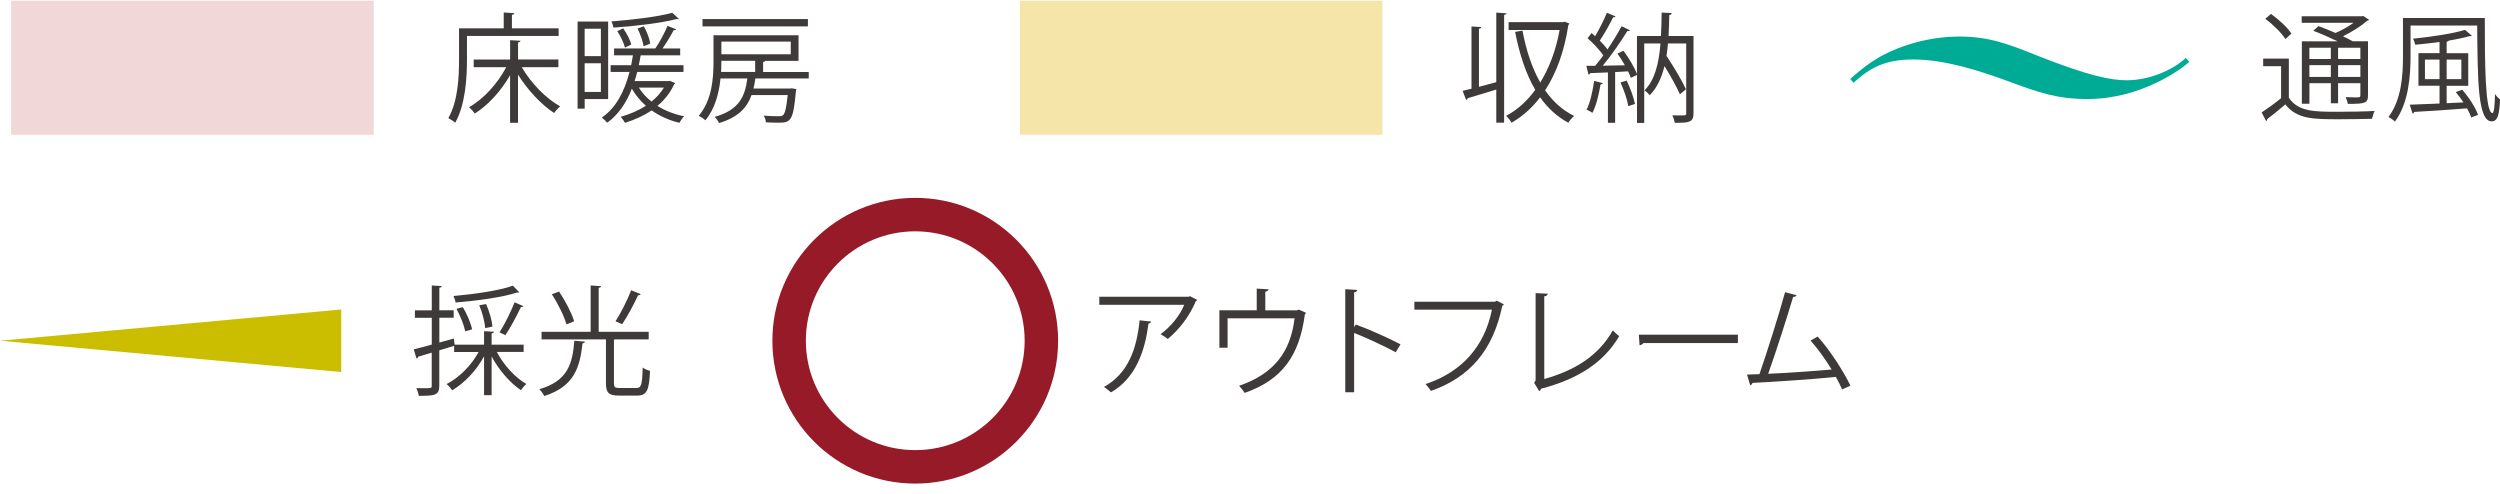 <svg width="233" height="46" viewBox="0 0 233 46" fill="none" xmlns="http://www.w3.org/2000/svg">
<path d="M52.066 3.352H43.521V5.563C43.521 7.264 43.377 9.754 42.425 11.441C42.291 11.306 41.959 11.099 41.786 11.008C42.694 9.408 42.781 7.163 42.781 5.558V2.641H46.947V1.161L47.933 1.228C47.923 1.305 47.865 1.363 47.712 1.382V2.641H52.066V3.347V3.352ZM52.032 6.26H48.63C49.471 7.73 50.893 9.187 52.21 9.917C52.023 10.061 51.778 10.335 51.648 10.537C50.465 9.763 49.173 8.394 48.279 6.957V11.445H47.539V7.014C46.688 8.495 45.462 9.831 44.246 10.585C44.126 10.398 43.881 10.133 43.718 9.989C45.035 9.259 46.39 7.778 47.178 6.265H44.15V5.549H47.543V3.746L48.505 3.799C48.495 3.876 48.437 3.934 48.283 3.953V5.544H52.042V6.26H52.032Z" fill="#3E3A39"/>
<path d="M56.68 9.235H54.493V10.129H53.83V2.006H56.68V9.235ZM56.002 2.679H54.488V5.231H56.002V2.679ZM54.488 8.571H56.002V5.899H54.488V8.571ZM62.447 7.533L62.932 7.754C62.908 7.812 62.865 7.831 62.831 7.855C62.476 8.639 61.937 9.316 61.274 9.869C61.99 10.321 62.846 10.652 63.759 10.84C63.605 10.984 63.418 11.258 63.317 11.445C62.355 11.215 61.471 10.816 60.731 10.287C59.981 10.797 59.116 11.181 58.246 11.445C58.16 11.282 57.982 11.027 57.847 10.883C58.655 10.662 59.472 10.321 60.193 9.855C59.664 9.388 59.232 8.86 58.89 8.264C58.371 9.6 57.622 10.696 56.593 11.436C56.483 11.301 56.252 11.08 56.084 10.96C57.377 10.076 58.184 8.595 58.669 6.707H56.91V6.077H58.823L58.991 5.159H57.232V4.52H61.101L61.077 4.51C61.466 3.958 61.952 3.04 62.216 2.41L63.014 2.732C62.98 2.799 62.903 2.819 62.783 2.819C62.529 3.304 62.11 4.001 61.745 4.52H63.394V5.159H59.712C59.654 5.467 59.602 5.779 59.534 6.077H63.701V6.707H59.39C59.313 6.995 59.236 7.283 59.145 7.557H62.327L62.447 7.533ZM63.273 1.761C63.273 1.761 63.216 1.785 63.187 1.785C63.144 1.785 63.1 1.785 63.052 1.776C61.649 2.141 59.227 2.439 57.175 2.574C57.151 2.405 57.064 2.155 56.987 1.997C59.001 1.843 61.365 1.555 62.658 1.189L63.278 1.766H63.273V1.761ZM58.083 2.646C58.415 3.112 58.737 3.741 58.833 4.15L58.246 4.438C58.145 4.02 57.838 3.367 57.53 2.9L58.083 2.646ZM60.005 2.449C60.294 2.958 60.548 3.631 60.601 4.063C60.126 4.26 60.049 4.285 59.981 4.309C59.928 3.876 59.683 3.194 59.419 2.66L60.005 2.449ZM59.539 8.163C59.837 8.648 60.236 9.081 60.721 9.465C61.188 9.091 61.582 8.648 61.88 8.163H59.534H59.539Z" fill="#3E3A39"/>
<path d="M75.375 7.312H70.401C70.357 7.634 70.3 7.952 70.223 8.254H73.626L73.789 8.23L74.222 8.307C74.212 8.384 74.188 8.451 74.178 8.528C73.933 11.2 73.712 11.436 72.607 11.436C72.285 11.436 71.843 11.426 71.381 11.402C71.371 11.205 71.295 10.941 71.17 10.773C71.775 10.83 72.362 10.83 72.573 10.83C72.784 10.83 72.881 10.821 72.981 10.729C73.159 10.576 73.289 10.066 73.414 8.86H70.045C69.627 10.023 68.82 10.927 67.017 11.47C66.94 11.292 66.753 11.027 66.599 10.893C68.844 10.273 69.439 9.023 69.651 7.312H67.152C67.017 8.658 66.652 10.119 65.739 11.215C65.604 11.08 65.297 10.874 65.119 10.797C66.359 9.336 66.498 7.293 66.498 5.77V3.285H74.423V5.674H71.319C71.295 5.726 71.232 5.76 71.122 5.784V6.712H75.375V7.317V7.312ZM75.298 1.776V2.463H65.475V1.776H75.298ZM67.234 5.664C67.234 5.938 67.234 6.063 67.21 6.702H70.382V5.664H67.234ZM73.698 3.876H67.234V5.058H73.698V3.876Z" fill="#3E3A39"/>
<path d="M139.453 1.175L140.405 1.242C140.395 1.319 140.328 1.377 140.184 1.386V11.431H139.453V8.346C138.449 8.653 137.439 8.965 136.791 9.153C136.781 9.239 136.714 9.287 136.646 9.316L136.315 8.466L137.142 8.269V2.468L138.059 2.521C138.05 2.598 137.992 2.655 137.838 2.674V8.091C138.348 7.956 138.901 7.802 139.453 7.658V1.17V1.175ZM145.807 2.016L146.273 2.194C146.249 2.252 146.215 2.295 146.172 2.328C145.797 4.813 145.033 6.846 144.004 8.418C144.721 9.446 145.619 10.273 146.71 10.806C146.532 10.95 146.292 11.224 146.167 11.436C145.105 10.873 144.245 10.066 143.538 9.071C142.765 10.09 141.856 10.873 140.876 11.436C140.765 11.239 140.544 10.95 140.366 10.797C141.361 10.277 142.289 9.46 143.087 8.374C142.212 6.894 141.616 5.049 141.207 2.972L141.895 2.852C142.236 4.674 142.779 6.332 143.553 7.692C144.37 6.365 145.014 4.707 145.355 2.795H140.602V2.064H145.672L145.807 2.021V2.016Z" fill="#3E3A39"/>
<path d="M157.836 3.352V10.571C157.836 11.431 157.37 11.445 156.092 11.445C156.058 11.258 155.957 10.936 155.861 10.748C156.116 10.748 156.361 10.758 156.558 10.758C157.12 10.758 157.154 10.758 157.154 10.571V4.049H155.452C155.419 4.448 155.375 4.832 155.318 5.207C155.991 6.226 156.764 7.504 157.13 8.321L156.567 8.788C156.26 8.091 155.693 7.062 155.13 6.159C154.866 7.24 154.443 8.182 153.751 8.879C153.65 8.735 153.429 8.523 153.266 8.427C154.236 7.456 154.616 5.885 154.755 4.049H153.242V11.455H152.569V6.981L151.992 7.255C151.934 7.077 151.848 6.87 151.737 6.649L150.531 6.716V11.445H149.858V6.75C149.229 6.774 148.652 6.808 148.2 6.817C148.19 6.904 148.123 6.937 148.046 6.961L147.849 6.135H148.666C148.911 5.846 149.176 5.515 149.43 5.164C149.089 4.664 148.493 4.025 147.96 3.564L148.335 3.078C148.445 3.165 148.556 3.266 148.666 3.376C149.051 2.723 149.507 1.829 149.762 1.189L150.569 1.531C150.526 1.598 150.459 1.617 150.339 1.617C150.031 2.256 149.522 3.165 149.099 3.785C149.387 4.073 149.642 4.361 149.815 4.611C150.315 3.871 150.786 3.088 151.132 2.444L151.915 2.819C151.872 2.871 151.781 2.905 151.66 2.905C151.084 3.842 150.18 5.159 149.382 6.12L151.439 6.087C151.228 5.712 150.988 5.323 150.742 4.991L151.305 4.727C151.805 5.399 152.343 6.298 152.564 6.904V3.357H154.799C154.842 2.65 154.856 1.92 154.866 1.17L155.808 1.223C155.798 1.324 155.731 1.377 155.577 1.401C155.568 2.064 155.544 2.718 155.51 3.357H157.841H157.836V3.352ZM149.382 7.75C149.358 7.817 149.296 7.86 149.171 7.86C149.017 8.802 148.762 9.859 148.421 10.513C148.277 10.412 148.037 10.302 147.868 10.225C148.19 9.605 148.431 8.543 148.575 7.538L149.382 7.75ZM151.761 9.893C151.66 9.297 151.353 8.379 151.031 7.692L151.608 7.504C151.939 8.201 152.261 9.086 152.381 9.682L151.761 9.893Z" fill="#3E3A39"/>
<path d="M213.321 5.462V9.1C214.172 10.417 215.743 10.417 217.839 10.417C219.045 10.417 220.458 10.393 221.318 10.34C221.232 10.503 221.121 10.85 221.073 11.071C220.324 11.09 219.127 11.114 218.022 11.114C215.599 11.114 214.085 11.114 212.994 9.73C212.408 10.239 211.803 10.725 211.303 11.099C211.303 11.2 211.279 11.244 211.202 11.277L210.784 10.479C211.327 10.124 212 9.638 212.596 9.153V6.168H210.928V5.462H213.321ZM211.654 1.295C212.37 1.805 213.201 2.564 213.557 3.131L213.004 3.64C212.648 3.078 211.846 2.28 211.125 1.752L211.654 1.3V1.295ZM217.863 3.852C217.166 3.511 216.315 3.136 215.599 2.867L216.085 2.434C216.57 2.612 217.132 2.833 217.675 3.073C218.262 2.809 218.882 2.468 219.358 2.122H214.518V1.516H220.122L220.242 1.483L220.804 1.848C220.771 1.891 220.694 1.925 220.626 1.934C220.064 2.42 219.213 2.972 218.363 3.381C218.704 3.535 219.016 3.703 219.271 3.847H220.698V8.874C220.698 9.605 220.468 9.682 218.819 9.682C218.786 9.485 218.699 9.23 218.608 9.052C218.93 9.062 219.237 9.076 219.459 9.076C219.934 9.076 219.987 9.076 219.987 8.879V7.754H217.911V9.624H217.238V7.754H215.239V9.667H214.532V3.852H217.868H217.863ZM217.233 4.448H215.234V5.496H217.233V4.448ZM215.234 7.168H217.233V6.072H215.234V7.168ZM219.987 5.496V4.448H217.911V5.496H219.987ZM217.911 7.168H219.987V6.072H217.911V7.168Z" fill="#3E3A39"/>
<path d="M223.957 1.675H231.584C231.584 5.842 231.608 10.537 232.3 10.537C232.444 10.527 232.521 9.763 232.531 8.768C232.665 8.956 232.862 9.167 233.007 9.278C232.93 10.748 232.776 11.301 232.223 11.311C230.906 11.311 230.921 7.322 230.873 2.381H224.663V5.246C224.663 7.067 224.486 9.624 223.202 11.335C223.082 11.191 222.784 10.994 222.606 10.902C223.832 9.278 223.957 6.981 223.957 5.246V1.675ZM229.585 9.533C229.364 9.201 229.119 8.869 228.878 8.581L229.474 8.36C230.094 9.066 230.724 10.028 230.954 10.705L230.315 10.95C230.238 10.705 230.094 10.407 229.931 10.1C228.109 10.244 226.216 10.364 225 10.431C224.99 10.518 224.933 10.566 224.856 10.585L224.582 9.758C225.312 9.734 226.293 9.691 227.364 9.648V7.99H225.399V4.952H227.364V3.914C226.615 4.015 225.826 4.102 225.101 4.169C225.067 4.015 224.981 3.761 224.889 3.607C226.624 3.429 228.638 3.131 229.739 2.78L230.378 3.333C230.344 3.367 230.32 3.367 230.157 3.367C229.638 3.52 228.965 3.655 228.225 3.785C228.201 3.837 228.148 3.871 228.028 3.895V4.957H230.041V7.995H228.028V9.619L229.585 9.542V9.533ZM226.004 7.375H227.364V5.553H226.004V7.375ZM229.397 5.553H228.028V7.375H229.397V5.553Z" fill="#3E3A39"/>
<path d="M48.805 32.803H46.306C46.935 34.01 48.017 35.202 49.06 35.788C48.882 35.922 48.675 36.187 48.55 36.365C47.546 35.701 46.493 34.476 45.82 33.226V36.831H45.114V33.207C44.407 34.533 43.268 35.716 42.139 36.379C42.019 36.191 41.783 35.927 41.62 35.793C42.783 35.206 43.932 34.058 44.604 32.808H42.326V32.231L40.942 32.65V35.966C40.942 36.84 40.51 36.893 39.029 36.893C39.005 36.696 38.909 36.384 38.799 36.172C39.044 36.182 39.265 36.182 39.462 36.182C40.236 36.182 40.236 36.172 40.236 35.951V32.866L38.977 33.241C38.967 33.327 38.9 33.395 38.823 33.419L38.559 32.558C39.025 32.448 39.611 32.294 40.241 32.116V29.617H38.669V28.92H40.241V26.608L41.168 26.661C41.158 26.748 41.101 26.796 40.947 26.815V28.915H42.283V29.612H40.947V31.924C41.389 31.804 41.841 31.669 42.297 31.549L42.374 32.126H45.114V30.866L46.032 30.919C46.022 30.996 45.965 31.054 45.82 31.073V32.121H48.805V32.803ZM48.387 27.233C48.363 27.267 48.343 27.267 48.175 27.267C46.839 27.709 44.46 28.031 42.461 28.194C42.442 28.017 42.341 27.752 42.264 27.589C44.23 27.411 46.565 27.079 47.8 26.628L48.387 27.233ZM43.139 28.627C43.523 29.266 43.888 30.131 43.999 30.694L43.36 30.881C43.249 30.319 42.908 29.444 42.543 28.781L43.139 28.627ZM45.306 28.339C45.604 29.011 45.859 29.886 45.892 30.439L45.22 30.573C45.186 30.03 44.955 29.136 44.667 28.449L45.306 28.339ZM48.776 28.526C48.742 28.593 48.656 28.627 48.545 28.627C48.18 29.401 47.584 30.53 47.099 31.237C47.099 31.237 46.57 30.972 46.556 30.972C47.031 30.242 47.627 29.026 47.959 28.175L48.776 28.531V28.526Z" fill="#3E3A39"/>
<path d="M54.514 31.842C54.514 31.929 54.428 31.986 54.293 31.996C54.039 34.226 53.544 36.009 50.722 36.912C50.645 36.725 50.425 36.427 50.271 36.273C52.914 35.499 53.356 33.918 53.529 31.756L54.514 31.842ZM57.22 35.721C57.22 36.086 57.307 36.163 57.763 36.163H59.311C59.763 36.163 59.854 35.884 59.897 34.25C60.06 34.394 60.383 34.514 60.584 34.572C60.498 36.384 60.296 36.869 59.368 36.869H57.701C56.74 36.869 56.475 36.614 56.475 35.721V31.631H50.472V30.924H55.048V26.604L56.019 26.671C56.009 26.748 55.951 26.805 55.798 26.825V30.924H60.459V31.631H57.321C57.287 31.64 57.254 31.64 57.22 31.655V35.721ZM52.107 27.171C52.693 28.045 53.289 29.194 53.51 29.944L52.789 30.232C52.592 29.492 52.015 28.31 51.429 27.425L52.102 27.171H52.107ZM59.719 27.411C59.686 27.478 59.599 27.521 59.465 27.521C59.099 28.329 58.479 29.487 57.984 30.218C57.975 30.218 57.364 29.944 57.364 29.944C57.859 29.18 58.494 27.93 58.825 27.05L59.719 27.416V27.411Z" fill="#3E3A39"/>
<path d="M111.6 27.959C111.576 28.002 111.513 28.036 111.456 28.06C110.86 29.473 109.908 30.703 108.837 31.597C108.673 31.453 108.361 31.256 108.164 31.145C109.183 30.405 110 29.333 110.365 28.406H102.454V27.656H110.788L110.908 27.603L111.605 27.968V27.959H111.6ZM107.289 29.972C107.279 30.059 107.178 30.136 107.034 30.16C106.712 32.77 105.818 35.254 103.54 36.571C103.387 36.436 103.098 36.187 102.887 36.062C105.141 34.822 105.948 32.515 106.212 29.852L107.284 29.972H107.289Z" fill="#3E3A39"/>
<path d="M117.127 26.897L118.232 26.964C118.223 27.075 118.088 27.175 117.925 27.185V28.92H120.885L121.049 28.853L121.736 29.16C121.712 29.203 121.659 29.247 121.616 29.28C121.106 33.149 119.506 35.394 116.002 36.619C115.892 36.432 115.661 36.143 115.483 35.956C118.766 34.827 120.28 32.774 120.654 29.67H114.411V32.409H113.647V28.915H117.127V26.892V26.897Z" fill="#3E3A39"/>
<path d="M130.084 32.832C128.954 32.227 127.412 31.506 126.205 31.03V36.557H125.379V26.954L126.494 27.022C126.484 27.142 126.393 27.219 126.205 27.252V30.477L126.369 30.247C127.662 30.722 129.373 31.486 130.526 32.092L130.084 32.832Z" fill="#3E3A39"/>
<path d="M140.162 28.367C140.128 28.42 140.085 28.468 140.018 28.487C139.143 32.673 136.98 35.163 133.366 36.432C133.246 36.244 133.001 35.946 132.857 35.792C136.284 34.678 138.384 32.212 139.047 28.862H131.819V28.122H139.335L139.489 28.021L140.162 28.363V28.367Z" fill="#3E3A39"/>
<path d="M143.925 35.322C146.732 34.538 148.967 33.188 150.322 30.78C150.466 30.967 150.74 31.198 150.908 31.333C149.418 33.875 146.953 35.355 143.627 36.23C143.603 36.316 143.541 36.417 143.449 36.451L142.983 35.677L143.118 35.466V27.32L144.257 27.372C144.247 27.493 144.146 27.593 143.925 27.618V35.322Z" fill="#3E3A39"/>
<path d="M152.744 31.189H161.972V31.972H153.162C153.095 32.082 152.951 32.159 152.807 32.183L152.739 31.189H152.744Z" fill="#3E3A39"/>
<path d="M171.689 36.297C171.521 35.922 171.324 35.523 171.103 35.125C168.806 35.37 165.023 35.6 163.332 35.687C163.298 35.797 163.221 35.884 163.12 35.908L162.822 34.913C163.154 34.904 163.553 34.889 163.98 34.87C164.711 32.746 165.759 29.444 166.369 27.233L167.441 27.521C167.398 27.622 167.287 27.675 167.119 27.675C166.513 29.708 165.562 32.669 164.797 34.836C166.633 34.759 169.253 34.572 170.709 34.437C170.132 33.486 169.406 32.481 168.743 31.741L169.406 31.366C170.565 32.635 171.891 34.735 172.458 35.942L171.684 36.297H171.689Z" fill="#3E3A39"/>
<path d="M34.827 0.074H1.036V12.56H34.827V0.074Z" fill="#F1D7D8"/>
<path d="M128.846 0.074H95.055V12.56H128.846V0.074Z" fill="#F5E5A8"/>
<path d="M172.446 7.356C173.384 6.515 174.152 5.909 175.186 5.303C177.257 4.164 179.896 3.405 182.64 3.405C185.384 3.405 187.249 4.131 189.887 5.188C194.664 7.086 196.769 7.481 198.206 7.481C200.34 7.481 202.517 6.519 203.719 5.4L204.051 5.76C203.282 6.457 199.543 9.23 194.535 9.23C191.694 9.23 189.921 8.595 187.076 7.538C184.673 6.663 181.333 5.544 178.358 5.544C175.748 5.544 174.383 6.236 172.744 7.716L172.442 7.351L172.446 7.356Z" fill="#00AB95"/>
<path d="M31.801 28.843V34.673L0 31.755L31.801 28.843Z" fill="#CBBD00"/>
<path d="M85.302 43.511C91.794 43.511 97.057 38.248 97.057 31.756C97.057 25.263 91.794 20 85.302 20C78.809 20 73.546 25.263 73.546 31.756C73.546 38.248 78.809 43.511 85.302 43.511Z" stroke="#961A28" stroke-width="3.119" stroke-linejoin="round"/>
</svg>
